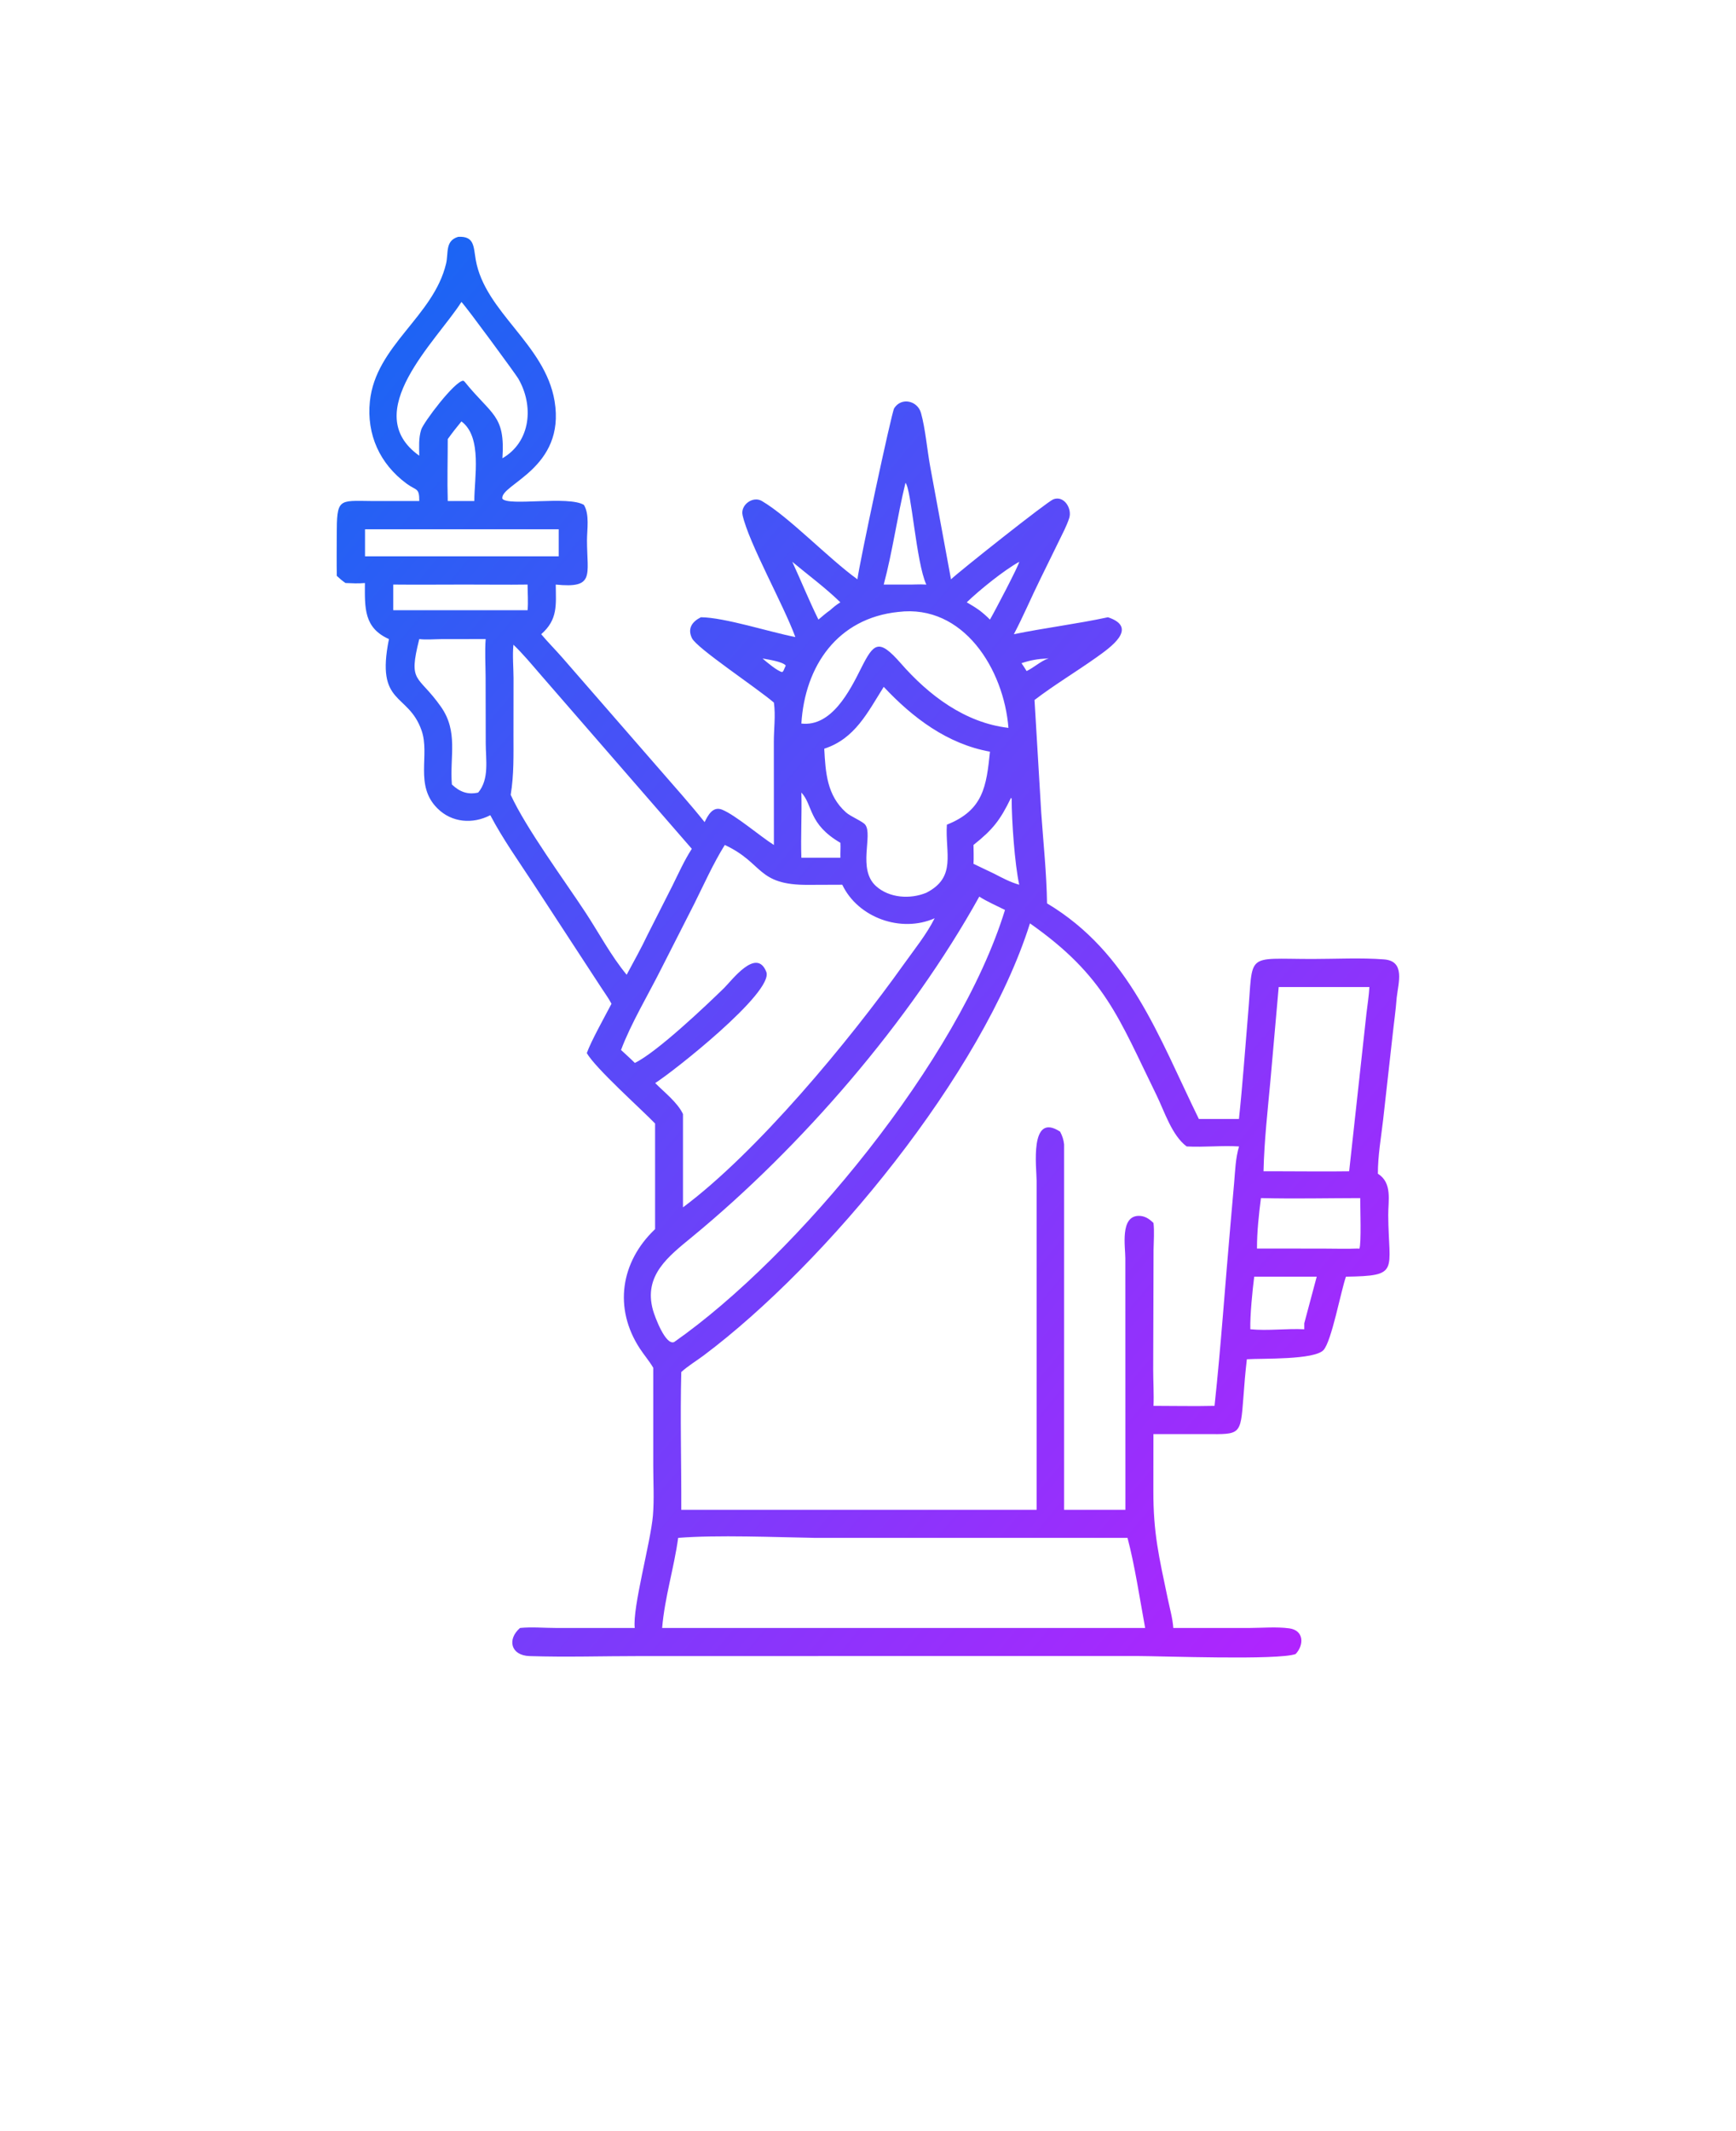<svg xmlns="http://www.w3.org/2000/svg" version="1.1" viewBox="-5.0 -10.0 110.0 135.0">
  <defs>
    <linearGradient id="brand-gradient" x1="0%" y1="0%" x2="100%" y2="100%">
      <stop offset="0%" stop-color="#1169F3"/>
      <stop offset="100%" stop-color="#C11DFF"/>
    </linearGradient>
  </defs>
  <path fill="url(#brand-gradient)" d="m21.566 21.738c0.008-0.855-0.184-0.648-0.793-1.094-1.707-1.254-2.551-3.117-2.336-5.215 0.367-3.547 4.027-5.371 4.828-8.727 0.164-0.68-0.078-1.445 0.766-1.699 1.039-0.059 0.969 0.625 1.113 1.449 0.582 3.336 4.391 5.336 4.996 8.953 0.715 4.285-3.477 5.273-3.309 6.188 0.371 0.492 4.188-0.207 5.168 0.391 0.367 0.605 0.195 1.562 0.195 2.238 0.004 2.234 0.516 3.062-1.98 2.809 0.012 1.281 0.145 2.215-0.922 3.144 0.434 0.52 0.922 1.004 1.367 1.516l6.121 7.031c0.965 1.113 1.949 2.207 2.867 3.356 0.211-0.43 0.52-1.031 1.117-0.785 0.848 0.348 2.398 1.68 3.273 2.234l-0.004-6.504c-0.004-0.824 0.121-1.699 0.004-2.516-1.137-0.969-4.875-3.438-5.191-4.078-0.301-0.613 0.008-1.051 0.566-1.328 1.504 0.012 4.383 0.945 5.984 1.254-0.762-2.078-2.945-5.941-3.344-7.723-0.145-0.648 0.652-1.23 1.223-0.895 1.723 1.012 4.199 3.621 6.055 4.961 0.102-0.918 2.164-10.578 2.328-10.836 0.465-0.727 1.484-0.473 1.699 0.297 0.277 0.988 0.391 2.344 0.582 3.387l1.32 7.152c0.551-0.523 6.109-4.934 6.488-5.07 0.688-0.258 1.199 0.605 1 1.199-0.164 0.5-0.422 0.98-0.652 1.453l-1.172 2.391c-0.574 1.16-1.078 2.359-1.68 3.504 1.977-0.406 3.984-0.648 5.961-1.074 1.984 0.66 0.109 1.941-0.719 2.535-1.297 0.922-2.672 1.742-3.934 2.707l0.426 7.148c0.133 1.902 0.34 3.832 0.367 5.734 5.234 3.133 7.047 8.406 9.621 13.66h2.539c0.234-2.191 0.387-4.398 0.574-6.594 0.348-4-0.246-3.547 4.066-3.543 1.426 0 3.152-0.086 4.555 0.027 1.359 0.105 0.906 1.48 0.801 2.422-0.059 0.809-0.18 1.629-0.266 2.438l-0.594 5.305c-0.129 1.113-0.336 2.293-0.332 3.41 0.93 0.59 0.648 1.699 0.656 2.633 0.023 3.555 0.773 3.84-2.68 3.891-0.324 0.93-0.906 4.074-1.418 4.644-0.574 0.637-3.875 0.523-4.859 0.586-0.098 0.812-0.164 1.629-0.223 2.445-0.18 2.387-0.195 2.305-2.359 2.297h-3.34l-0.004 3.582c-0.004 2.699 0.352 4.164 0.906 6.812 0.129 0.621 0.312 1.258 0.359 1.887h4.844c0.805-0.004 1.699-0.082 2.496 0.023 0.945 0.125 0.953 1.051 0.41 1.629-1.109 0.402-8.391 0.129-10.078 0.125l-31.488 0.004c-2.316 0-4.66 0.074-6.977 0-1.195-0.039-1.43-1.066-0.602-1.781 0.73-0.074 1.539 0 2.273 0h4.996c-0.152-1.281 1.008-5.422 1.152-7.125 0.086-1.035 0.02-2.113 0.02-3.152v-6.207c-0.25-0.422-0.578-0.805-0.848-1.215-1.672-2.555-1.223-5.492 0.965-7.566v-6.691c-0.902-0.934-3.762-3.481-4.328-4.461 0.277-0.77 1.152-2.332 1.566-3.125-0.191-0.363-0.449-0.707-0.672-1.055l-4.289-6.566c-0.926-1.414-1.934-2.828-2.719-4.324-1.113 0.578-2.438 0.477-3.348-0.43-1.473-1.461-0.461-3.387-1.008-4.941-0.855-2.434-2.922-1.551-2.066-5.785-1.598-0.715-1.531-1.973-1.523-3.551-0.402 0.039-0.824 0.016-1.23 0-0.203-0.137-0.375-0.289-0.551-0.453-0.016-0.855-0.004-1.711-0.004-2.566 0.004-2.363 0.102-2.195 2.188-2.176zm2.672-12.609c-1.574 2.473-6.523 7.004-2.672 9.738-0.008-0.551-0.047-1.109 0.121-1.645 0.141-0.457 2.121-3.086 2.668-3.106l0.074 0.051c1.738 2.156 2.59 2.106 2.406 4.863 1.816-1.051 1.996-3.352 1-5.055-0.156-0.266-3.262-4.508-3.598-4.848zm0 7.566c-0.301 0.363-0.594 0.738-0.867 1.121 0 1.305-0.039 2.621 0 3.922h1.684c-0.004-1.48 0.52-4.055-0.816-5.043zm28.137 3.891c-0.523 2.129-0.812 4.328-1.379 6.445 0.461 0.004 0.918 0.004 1.379 0 0.438 0.012 0.883-0.031 1.32 0-0.648-1.406-0.941-6.039-1.32-6.445zm-34.246 2.941v1.715h12.273v-1.715zm41.453 2.062c-0.973 0.539-2.516 1.785-3.324 2.566 0.273 0.156 0.535 0.316 0.793 0.5 0.242 0.184 0.461 0.375 0.676 0.594 0.246-0.41 1.832-3.426 1.855-3.66zm-14.379 0c0.559 1.211 1.066 2.465 1.656 3.66 0.242-0.203 0.48-0.414 0.738-0.594 0.211-0.188 0.41-0.355 0.652-0.5-0.941-0.918-2.035-1.723-3.047-2.566zm-20.773 1.441c-1.504 0-3.008 0.016-4.512 0v1.625h8.512c0.047-0.539 0-1.086 0-1.625-1.332 0.02-2.668-0.004-4 0zm27.492 1.734c-3.852 0.398-5.918 3.414-6.144 7.07 1.914 0.223 3.066-2.07 3.781-3.496 0.805-1.602 1.113-1.922 2.512-0.328 1.77 2.027 4.07 3.777 6.828 4.098-0.289-3.695-2.844-7.852-6.977-7.344zm-30.355 1.719c-0.719 2.844-0.09 2.207 1.371 4.285 1.117 1.586 0.551 3.152 0.695 4.926 0.492 0.469 1.008 0.664 1.668 0.512 0.715-0.855 0.477-2.074 0.477-3.121l-0.008-4.215c-0.004-0.793-0.055-1.594 0.004-2.387l-2.824 0.004c-0.449 0.004-0.938 0.051-1.383-0.004zm5.965 0.359c-0.066 0.688 0.004 1.426 0.008 2.117l-0.004 3.57c0 1.289 0.035 2.539-0.176 3.82 0.977 2.129 3.418 5.441 4.742 7.457 0.852 1.297 1.617 2.75 2.606 3.941 0.453-0.848 0.926-1.688 1.336-2.555l1.562-3.082c0.387-0.781 0.754-1.605 1.23-2.34l-9.59-11.039c-0.559-0.645-1.098-1.301-1.715-1.891zm33.816 0.871c-0.594 0.027-1.059 0.109-1.621 0.297 0.109 0.164 0.223 0.328 0.324 0.5 0.488-0.238 0.887-0.629 1.395-0.809-0.031 0-0.066 0-0.098 0.012zm-18.031 0c0.215 0.191 0.996 0.844 1.25 0.859l0.066-0.062 0.156-0.352c-0.203-0.25-1.141-0.383-1.473-0.445zm7.68 1.797c-1.023 1.621-1.82 3.285-3.769 3.918 0.082 1.508 0.168 2.957 1.379 4.035 0.297 0.266 1.051 0.562 1.219 0.781 0.5 0.656-0.508 2.805 0.676 3.883 0.844 0.766 2.172 0.848 3.195 0.426 1.934-0.992 1.184-2.516 1.301-4.312 2.316-0.922 2.504-2.434 2.731-4.625-2.703-0.488-4.891-2.144-6.731-4.106zm-5.219 6.695c0.039 1.375-0.047 2.754 0 4.129h2.473c-0.012-0.316 0.02-0.633 0-0.945-2.047-1.195-1.723-2.375-2.473-3.184zm13.285 0.332c-0.684 1.41-1.141 2.004-2.379 2.988 0.004 0.398 0.023 0.801 0 1.195l1.309 0.625c0.527 0.273 1.02 0.539 1.59 0.699-0.285-1.277-0.48-4.059-0.48-5.445zm-18.137 2.988c-0.734 1.18-1.312 2.477-1.93 3.719l-2.09 4.109c-0.801 1.602-1.945 3.516-2.555 5.16 0.293 0.273 0.594 0.539 0.875 0.82 1.406-0.68 4.535-3.652 5.652-4.742 0.484-0.473 2.055-2.602 2.676-1.031 0.512 1.285-5.988 6.398-7.039 7.047 0.57 0.578 1.418 1.23 1.762 1.965v5.91c4.691-3.5 10.492-10.488 13.996-15.406 0.656-0.922 1.445-1.895 1.949-2.906-2.121 0.941-4.852-0.027-5.852-2.125l-2.133 0.008c-3.312 0.027-2.828-1.375-5.312-2.527zm16.125 3.273c-4.387 7.906-11.285 15.871-18.195 21.555-1.488 1.227-3.098 2.43-2.481 4.641 0.109 0.391 0.793 2.258 1.344 2.019 7.773-5.445 18.043-17.875 20.961-27.371-0.535-0.27-1.125-0.523-1.629-0.844zm3.211 1.695c-3.008 9.555-12.918 21.551-20.664 27.363-0.469 0.352-0.996 0.664-1.43 1.059-0.074 2.902 0.012 5.82 0 8.727h22.516v-20.855c0-0.781-0.477-4.383 1.488-3.102 0.145 0.281 0.219 0.496 0.254 0.809v23.148h3.883l-0.004-15.926c0-0.746-0.34-2.668 0.836-2.695 0.391-0.008 0.684 0.188 0.949 0.453 0.062 0.555 0.012 1.129 0.004 1.688l-0.023 7.586c0 0.766 0.051 1.543 0.02 2.309 1.289 0 2.582 0.031 3.867 0 0.414-3.84 0.672-7.707 1.016-11.559l0.227-2.578c0.066-0.777 0.086-1.543 0.309-2.297-1.102-0.07-2.215 0.062-3.32 0-0.934-0.699-1.402-2.207-1.898-3.227-2.418-4.922-3.262-7.555-8.027-10.902zm20.773 4.035h-5.012l-0.523 5.922c-0.176 1.906-0.395 3.832-0.438 5.746h0.961c1.488 0 2.981 0.023 4.465 0l1.098-10.016c0.062-0.547 0.156-1.102 0.184-1.652h-0.734zm-6.137 13.367c-0.133 1.039-0.254 2.148-0.25 3.195l4.231 0.004c0.715 0 1.441 0.027 2.156-0.004l0.098 0.012c0.137-0.262 0.055-2.695 0.055-3.207-2.094 0.004-4.195 0.051-6.289 0zm-0.426 4.977c-0.113 0.883-0.27 2.469-0.246 3.332 1.129 0.109 2.281-0.055 3.418 0v-0.379l0.789-2.953zm-27.848 16.547c-2.523-0.043-6.176-0.199-8.652 0-0.262 1.902-0.859 3.801-1.016 5.707h30.605c-0.324-1.766-0.664-4.008-1.117-5.707z"/>
</svg>